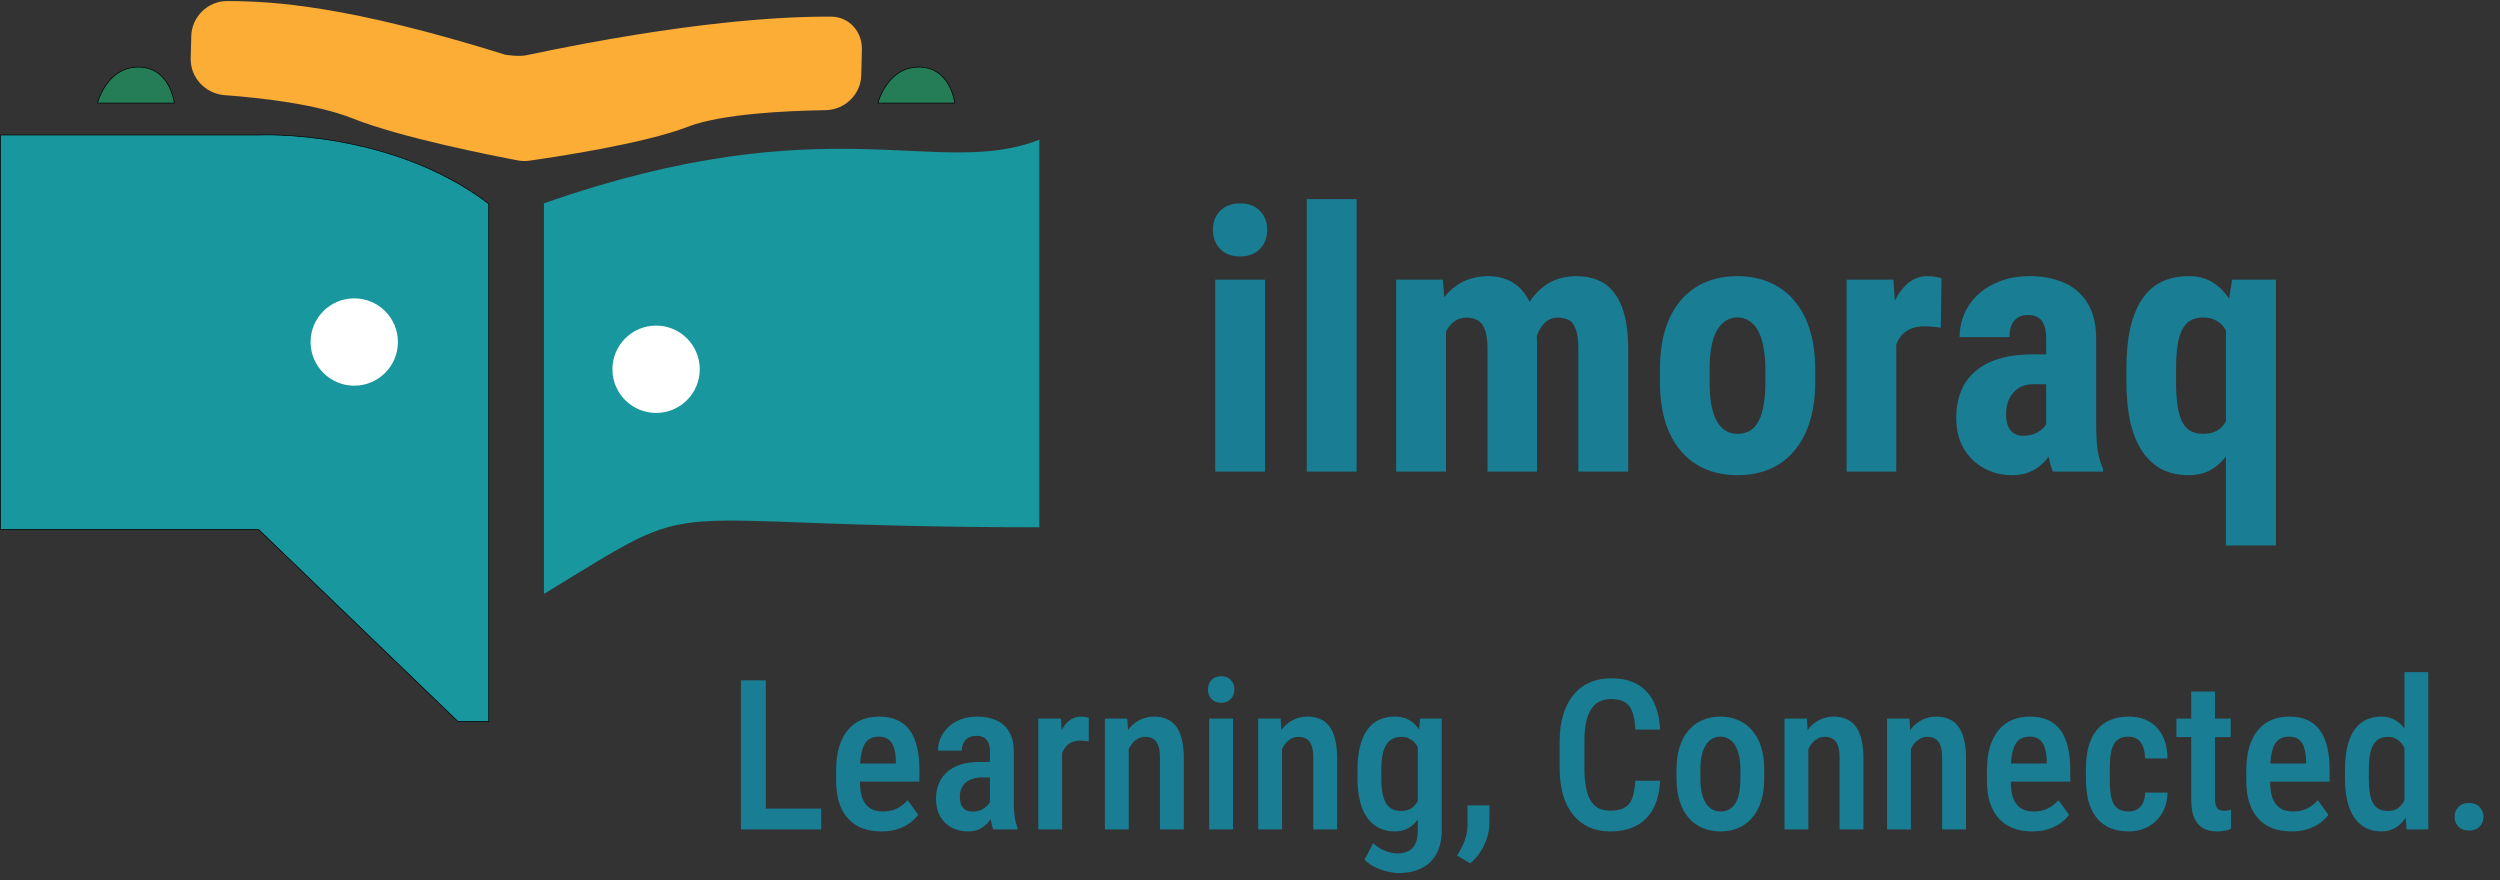 <svg width="3578" height="1260" viewBox="0 0 3578 1260" fill="none" xmlns="http://www.w3.org/2000/svg">
<rect x="0" y="0" width="3578" height="1260" fill="#333333" stroke="none"/>
<path d="M1366.5 147.5H1256.5C1256.5 147.5 1269.5 96 1315 96C1360.5 96 1366.5 147.5 1366.5 147.5Z" fill="#257D57" stroke="black"/>
<path d="M249.5 147.5H139.5C139.5 147.5 152.5 96 198 96C243.5 96 249.5 147.5 249.5 147.5Z" fill="#257D57" stroke="black"/>
<path d="M778.5 291C1186.5 148.189 1341 256.934 1487.5 200V754.635C905.5 754.635 1024 700.5 778.5 850V291Z" fill="#18979E"/>
<path d="M273.734 51.694C274.433 24.088 297.34 1.516 324.955 1.535C391.157 1.58 498.417 8.09 723.206 78.317C723.206 78.317 742.12 81.418 753.194 79.077C984.716 30.134 1124.42 23.268 1189.84 23.848C1215.42 24.076 1234.2 45.411 1233.55 70.98L1232.62 107.775C1231.92 135.38 1208.99 157.275 1181.38 157.686C1124.13 158.539 1032.09 162.955 984.177 181.507C920.904 206.008 790.009 225.395 757.023 230.024C751.904 230.743 746.794 230.62 741.714 229.667C708.396 223.413 574.24 197.279 504.331 169.358C453.351 148.997 373.195 140.017 321.539 136.176C294.001 134.129 272.231 111.082 272.929 83.477L273.734 51.694Z" fill="#FCAD36"/>
<circle cx="939" cy="528.5" r="62.5" fill="white"/>
<path d="M699.5 291.698V1032.7H655.5L370 757.698H0.5V193.198L370 193.198C370 193.198 558 183.956 699.5 291.698Z" fill="#18979E" stroke="black"/>
<circle cx="507" cy="489.5" r="62.5" fill="white"/>
<path d="M1810.55 400.273V675H1739.21V400.273H1810.55ZM1735.91 328.926C1735.91 317.923 1739.38 308.867 1746.32 301.758C1753.43 294.648 1762.99 291.094 1775.01 291.094C1786.86 291.094 1796.25 294.648 1803.19 301.758C1810.13 308.867 1813.6 317.923 1813.6 328.926C1813.6 339.928 1810.13 349.069 1803.19 356.348C1796.25 363.457 1786.86 367.012 1775.01 367.012C1762.99 367.012 1753.43 363.457 1746.32 356.348C1739.38 349.069 1735.91 339.928 1735.91 328.926ZM1941.57 285V675H1870.22V285H1941.57ZM2069.54 457.148V675H1998.19V400.273H2064.97L2069.54 457.148ZM2059.64 528.242L2039.83 528.75C2039.49 509.453 2041.19 491.68 2044.91 475.43C2048.63 459.18 2054.22 445.046 2061.67 433.027C2069.29 421.009 2078.85 411.699 2090.36 405.098C2102.04 398.496 2115.5 395.195 2130.73 395.195C2140.55 395.195 2149.69 397.057 2158.15 400.781C2166.79 404.336 2174.15 410.007 2180.24 417.793C2186.51 425.41 2191.33 435.397 2194.71 447.754C2198.1 459.941 2199.79 474.583 2199.79 491.68V675H2128.95V500.312C2128.95 488.125 2127.77 478.815 2125.4 472.383C2123.03 465.781 2119.64 461.211 2115.24 458.672C2110.84 455.964 2105.42 454.609 2098.99 454.609C2092.22 454.609 2086.3 456.471 2081.22 460.195C2076.14 463.919 2071.99 469.167 2068.78 475.938C2065.73 482.539 2063.36 490.326 2061.67 499.297C2060.14 508.268 2059.47 517.917 2059.64 528.242ZM2193.19 521.133L2167.8 524.434C2167.29 506.322 2168.82 489.395 2172.37 473.652C2175.93 457.91 2181.43 444.199 2188.88 432.52C2196.32 420.84 2205.63 411.699 2216.8 405.098C2228.15 398.496 2241.26 395.195 2256.16 395.195C2267.33 395.195 2277.49 397.057 2286.63 400.781C2295.77 404.505 2303.56 410.514 2309.99 418.809C2316.59 426.934 2321.58 437.682 2324.97 451.055C2328.52 464.258 2330.3 480.508 2330.3 499.805V675H2258.95V500.059C2258.95 487.702 2257.77 478.223 2255.4 471.621C2253.2 465.02 2249.9 460.534 2245.5 458.164C2241.1 455.794 2235.76 454.609 2229.5 454.609C2223.41 454.609 2218.07 456.302 2213.5 459.688C2209.1 463.073 2205.38 467.812 2202.33 473.906C2199.29 480 2197 487.025 2195.48 494.98C2193.95 502.936 2193.19 511.654 2193.19 521.133ZM2375.75 547.031V528.496C2375.75 506.999 2378.29 487.956 2383.37 471.367C2388.61 454.779 2396.06 440.898 2405.71 429.727C2415.36 418.385 2426.95 409.837 2440.5 404.082C2454.21 398.158 2469.53 395.195 2486.45 395.195C2503.55 395.195 2518.87 398.158 2532.41 404.082C2546.12 409.837 2557.8 418.385 2567.45 429.727C2577.27 440.898 2584.8 454.779 2590.05 471.367C2595.29 487.956 2597.92 506.999 2597.92 528.496V547.031C2597.92 568.359 2595.29 587.318 2590.05 603.906C2584.8 620.495 2577.27 634.46 2567.45 645.801C2557.8 657.142 2546.21 665.69 2532.66 671.445C2519.12 677.201 2503.89 680.078 2486.96 680.078C2470.03 680.078 2454.71 677.201 2441 671.445C2427.46 665.69 2415.78 657.142 2405.96 645.801C2396.15 634.46 2388.61 620.495 2383.37 603.906C2378.29 587.318 2375.75 568.359 2375.75 547.031ZM2446.84 528.496V547.031C2446.84 559.727 2447.69 570.729 2449.38 580.039C2451.24 589.349 2453.87 597.051 2457.25 603.145C2460.81 609.238 2465.04 613.724 2469.95 616.602C2474.86 619.479 2480.53 620.918 2486.96 620.918C2493.39 620.918 2499.15 619.479 2504.23 616.602C2509.3 613.724 2513.45 609.238 2516.67 603.145C2520.05 597.051 2522.51 589.349 2524.03 580.039C2525.72 570.729 2526.57 559.727 2526.57 547.031V528.496C2526.57 516.139 2525.64 505.306 2523.78 495.996C2521.92 486.517 2519.29 478.815 2515.91 472.891C2512.52 466.797 2508.29 462.227 2503.21 459.18C2498.3 455.964 2492.72 454.355 2486.45 454.355C2480.19 454.355 2474.6 455.964 2469.7 459.18C2464.96 462.227 2460.81 466.797 2457.25 472.891C2453.87 478.815 2451.24 486.517 2449.38 495.996C2447.69 505.306 2446.84 516.139 2446.84 528.496ZM2713.95 461.465V675H2642.86V400.273H2709.89L2713.95 461.465ZM2778.7 398.242L2777.68 469.082C2774.47 468.405 2770.57 467.897 2766 467.559C2761.6 467.22 2757.71 467.051 2754.32 467.051C2746.37 467.051 2739.6 468.32 2734.01 470.859C2728.43 473.229 2723.77 476.868 2720.05 481.777C2716.49 486.517 2713.78 492.441 2711.92 499.551C2710.06 506.66 2708.96 514.701 2708.62 523.672L2695.16 518.594C2695.16 500.651 2696.52 484.232 2699.23 469.336C2702.1 454.271 2706.34 441.237 2711.92 430.234C2717.51 419.062 2724.19 410.43 2731.98 404.336C2739.94 398.242 2748.91 395.195 2758.89 395.195C2762.28 395.195 2765.83 395.534 2769.56 396.211C2773.45 396.719 2776.5 397.396 2778.7 398.242ZM2928.5 611.777V484.824C2928.5 476.53 2927.49 469.928 2925.46 465.02C2923.6 460.111 2920.72 456.556 2916.82 454.355C2913.1 451.986 2908.53 450.801 2903.11 450.801C2897.02 450.801 2891.94 452.07 2887.88 454.609C2883.82 457.148 2880.77 460.788 2878.74 465.527C2876.88 470.267 2875.95 475.938 2875.95 482.539H2804.6C2804.6 470.69 2806.88 459.518 2811.45 449.023C2816.02 438.359 2822.71 429.049 2831.51 421.094C2840.48 412.969 2851.15 406.621 2863.5 402.051C2875.86 397.48 2889.74 395.195 2905.14 395.195C2923.43 395.195 2939.68 398.327 2953.89 404.59C2968.11 410.684 2979.37 420.417 2987.66 433.789C2995.96 447.161 3000.11 464.512 3000.11 485.84V608.223C3000.11 623.626 3000.87 636.152 3002.39 645.801C3004.08 655.449 3006.54 663.743 3009.75 670.684V675H2938.15C2934.94 667.383 2932.48 657.904 2930.79 646.562C2929.27 635.052 2928.5 623.457 2928.5 611.777ZM2937.14 507.168L2937.39 549.824H2911.24C2904.47 549.824 2898.54 550.924 2893.46 553.125C2888.56 555.326 2884.41 558.457 2881.02 562.52C2877.64 566.413 2875.1 570.983 2873.41 576.23C2871.88 581.478 2871.12 587.064 2871.12 592.988C2871.12 599.59 2872.05 605.176 2873.91 609.746C2875.78 614.316 2878.57 617.786 2882.29 620.156C2886.02 622.526 2890.42 623.711 2895.5 623.711C2903.28 623.711 2910.05 622.103 2915.81 618.887C2921.56 615.671 2925.8 611.777 2928.5 607.207C2931.38 602.637 2932.31 598.405 2931.3 594.512L2947.55 622.188C2945.52 628.451 2942.72 634.967 2939.17 641.738C2935.78 648.509 2931.47 654.772 2926.22 660.527C2920.97 666.283 2914.45 671.022 2906.67 674.746C2899.05 678.301 2889.99 680.078 2879.5 680.078C2864.77 680.078 2851.32 676.693 2839.13 669.922C2826.94 663.151 2817.29 653.672 2810.18 641.484C2803.24 629.297 2799.77 614.824 2799.77 598.066C2799.77 584.186 2801.97 571.66 2806.38 560.488C2810.95 549.147 2817.72 539.583 2826.69 531.797C2835.66 523.841 2847 517.747 2860.71 513.516C2874.42 509.284 2890.5 507.168 2908.95 507.168H2937.14ZM3185.71 780.625V456.641L3194.6 400.273H3257.31V780.625H3185.71ZM3043.27 546.523V528.242C3043.27 505.898 3045.13 486.348 3048.86 469.59C3052.75 452.832 3058.42 438.952 3065.87 427.949C3073.32 416.947 3082.62 408.737 3093.8 403.32C3104.97 397.904 3117.92 395.195 3132.64 395.195C3146.36 395.195 3158.12 398.411 3167.94 404.844C3177.92 411.276 3186.3 420.332 3193.07 432.012C3199.85 443.691 3205.18 457.487 3209.07 473.398C3213.13 489.141 3216.26 506.491 3218.46 525.449V551.855C3216.26 569.798 3213.05 586.556 3208.82 602.129C3204.75 617.702 3199.34 631.328 3192.57 643.008C3185.8 654.688 3177.5 663.828 3167.68 670.43C3157.87 676.862 3146.1 680.078 3132.39 680.078C3117.66 680.078 3104.71 677.201 3093.54 671.445C3082.54 665.521 3073.32 656.973 3065.87 645.801C3058.42 634.46 3052.75 620.495 3048.86 603.906C3045.13 587.148 3043.27 568.021 3043.27 546.523ZM3114.36 528.242V546.523C3114.36 559.219 3115.04 570.306 3116.39 579.785C3117.75 589.264 3119.86 596.966 3122.74 602.891C3125.62 608.815 3129.51 613.301 3134.42 616.348C3139.33 619.395 3145.51 620.918 3152.96 620.918C3163.11 620.918 3171.15 618.464 3177.08 613.555C3183 608.477 3187.32 601.536 3190.03 592.734C3192.9 583.763 3194.51 573.691 3194.85 562.52V514.785C3194.68 505.475 3193.75 497.096 3192.06 489.648C3190.37 482.201 3187.83 475.853 3184.44 470.605C3181.06 465.358 3176.74 461.38 3171.49 458.672C3166.41 455.794 3160.32 454.355 3153.21 454.355C3146.1 454.355 3140.01 455.794 3134.93 458.672C3130.02 461.549 3126.04 466.035 3123 472.129C3119.95 478.053 3117.75 485.671 3116.39 494.98C3115.04 504.121 3114.36 515.208 3114.36 528.242Z" fill="#197D94"/>
<path d="M1175.27 1157.26V1187H1086.64V1157.26H1175.27ZM1096.02 973.719V1187H1060.42V973.719H1096.02ZM1261.54 1189.93C1251.29 1189.93 1242.16 1188.42 1234.15 1185.39C1226.14 1182.26 1219.36 1177.67 1213.79 1171.62C1208.22 1165.47 1203.98 1157.95 1201.05 1149.06C1198.12 1140.08 1196.65 1129.68 1196.65 1117.86V1102.62C1196.65 1089.25 1198.17 1077.72 1201.19 1068.05C1204.32 1058.29 1208.62 1050.28 1214.08 1044.03C1219.55 1037.78 1226 1033.14 1233.42 1030.12C1240.94 1027.09 1249.09 1025.57 1257.88 1025.57C1267.84 1025.57 1276.49 1027.19 1283.81 1030.41C1291.13 1033.63 1297.14 1038.46 1301.83 1044.91C1306.61 1051.36 1310.13 1059.31 1312.38 1068.79C1314.72 1078.26 1315.89 1089.15 1315.89 1101.45V1118.59H1213.06V1092.81H1282.2V1089.15C1282 1081.92 1281.12 1075.72 1279.56 1070.54C1278 1065.27 1275.46 1061.27 1271.95 1058.53C1268.53 1055.7 1263.79 1054.29 1257.74 1054.29C1253.34 1054.29 1249.44 1055.12 1246.02 1056.78C1242.6 1058.44 1239.77 1061.12 1237.52 1064.83C1235.37 1068.54 1233.71 1073.52 1232.54 1079.77C1231.37 1085.93 1230.78 1093.54 1230.78 1102.62V1117.86C1230.78 1125.77 1231.47 1132.46 1232.83 1137.93C1234.3 1143.4 1236.45 1147.89 1239.28 1151.4C1242.11 1154.82 1245.53 1157.36 1249.53 1159.02C1253.63 1160.58 1258.37 1161.37 1263.74 1161.37C1271.65 1161.37 1278.44 1159.9 1284.1 1156.97C1289.87 1153.94 1294.85 1150.04 1299.04 1145.25L1314.13 1166.2C1311.3 1170.01 1307.49 1173.77 1302.71 1177.48C1297.92 1181.09 1292.11 1184.07 1285.28 1186.41C1278.54 1188.76 1270.63 1189.93 1261.54 1189.93ZM1416.82 1154.77V1075.82C1416.82 1070.35 1416.04 1065.96 1414.47 1062.63C1413.01 1059.31 1410.81 1056.92 1407.88 1055.46C1405.05 1053.89 1401.49 1053.11 1397.19 1053.11C1392.7 1053.11 1388.89 1054.04 1385.76 1055.9C1382.74 1057.75 1380.44 1060.29 1378.88 1063.51C1377.32 1066.64 1376.54 1070.25 1376.54 1074.35H1342.4C1342.4 1068.01 1343.67 1061.9 1346.21 1056.04C1348.85 1050.18 1352.61 1044.96 1357.49 1040.37C1362.38 1035.78 1368.28 1032.17 1375.22 1029.53C1382.15 1026.89 1389.87 1025.57 1398.36 1025.57C1408.52 1025.57 1417.55 1027.28 1425.46 1030.7C1433.37 1034.02 1439.57 1039.44 1444.06 1046.96C1448.65 1054.38 1450.95 1064.15 1450.95 1076.26V1150.23C1450.95 1157.56 1451.39 1164.1 1452.27 1169.86C1453.24 1175.53 1454.56 1180.46 1456.22 1184.66V1187H1421.51C1419.94 1183.19 1418.77 1178.31 1417.99 1172.35C1417.21 1166.39 1416.82 1160.54 1416.82 1154.77ZM1421.36 1090.47L1421.51 1112.59H1405.1C1400.22 1112.59 1395.82 1113.27 1391.92 1114.64C1388.01 1115.91 1384.69 1117.76 1381.96 1120.2C1379.32 1122.55 1377.27 1125.43 1375.8 1128.85C1374.44 1132.26 1373.75 1136.02 1373.75 1140.12C1373.75 1145.11 1374.44 1149.16 1375.8 1152.28C1377.27 1155.41 1379.37 1157.75 1382.1 1159.31C1384.93 1160.78 1388.35 1161.51 1392.36 1161.51C1397.82 1161.51 1402.56 1160.34 1406.56 1158C1410.67 1155.55 1413.79 1152.62 1415.94 1149.21C1418.19 1145.79 1419.06 1142.66 1418.58 1139.83L1426.34 1154.04C1425.56 1157.75 1424.09 1161.66 1421.95 1165.76C1419.89 1169.86 1417.21 1173.77 1413.89 1177.48C1410.57 1181.19 1406.56 1184.22 1401.88 1186.56C1397.19 1188.81 1391.77 1189.93 1385.62 1189.93C1376.73 1189.93 1368.82 1188.07 1361.89 1184.36C1354.95 1180.65 1349.48 1175.33 1345.48 1168.4C1341.57 1161.37 1339.62 1152.97 1339.62 1143.2C1339.62 1135.29 1340.94 1128.11 1343.58 1121.67C1346.21 1115.22 1350.12 1109.71 1355.29 1105.12C1360.47 1100.43 1366.96 1096.81 1374.78 1094.28C1382.69 1091.74 1391.92 1090.47 1402.46 1090.47H1421.36ZM1520.09 1059.12V1187H1485.96V1028.5H1518.48L1520.09 1059.12ZM1558.32 1027.48L1558.18 1061.17C1556.22 1060.68 1554.12 1060.39 1551.88 1060.29C1549.73 1060.1 1547.58 1060 1545.43 1060C1540.74 1060 1536.69 1060.83 1533.27 1062.49C1529.86 1064.15 1526.97 1066.54 1524.63 1069.67C1522.29 1072.79 1520.43 1076.55 1519.06 1080.95C1517.79 1085.34 1517.01 1090.32 1516.72 1095.89L1509.4 1096.18C1509.4 1086.22 1510.18 1076.99 1511.74 1068.49C1513.3 1059.9 1515.65 1052.43 1518.77 1046.08C1521.99 1039.64 1526 1034.61 1530.78 1030.99C1535.57 1027.38 1541.13 1025.57 1547.48 1025.57C1549.24 1025.57 1551.24 1025.77 1553.49 1026.16C1555.73 1026.55 1557.35 1026.99 1558.32 1027.48ZM1615.45 1062.34V1187H1581.32V1028.5H1613.4L1615.45 1062.34ZM1609.3 1102.04H1598.46C1598.36 1090.61 1599.58 1080.21 1602.12 1070.84C1604.66 1061.46 1608.27 1053.41 1612.96 1046.67C1617.65 1039.93 1623.26 1034.75 1629.81 1031.14C1636.45 1027.43 1643.82 1025.57 1651.93 1025.57C1658.27 1025.57 1664.04 1026.65 1669.21 1028.8C1674.48 1030.85 1678.98 1034.22 1682.69 1038.9C1686.4 1043.59 1689.23 1049.7 1691.18 1057.21C1693.23 1064.73 1694.26 1073.91 1694.26 1084.75V1187H1660.13V1084.46C1660.13 1077.04 1659.3 1071.18 1657.64 1066.88C1656.08 1062.49 1653.73 1059.36 1650.61 1057.51C1647.48 1055.55 1643.53 1054.58 1638.74 1054.58C1634.35 1054.58 1630.29 1055.85 1626.58 1058.39C1622.97 1060.83 1619.85 1064.25 1617.21 1068.64C1614.67 1072.94 1612.72 1077.97 1611.35 1083.73C1609.98 1089.39 1609.3 1095.5 1609.3 1102.04ZM1764.72 1028.5V1187H1730.59V1028.5H1764.72ZM1728.83 986.902C1728.83 981.434 1730.49 976.893 1733.81 973.279C1737.13 969.666 1741.77 967.859 1747.73 967.859C1753.68 967.859 1758.32 969.666 1761.64 973.279C1764.96 976.893 1766.62 981.434 1766.62 986.902C1766.62 992.273 1764.96 996.766 1761.64 1000.38C1758.32 1003.99 1753.68 1005.8 1747.73 1005.8C1741.77 1005.8 1737.13 1003.99 1733.81 1000.38C1730.49 996.766 1728.83 992.273 1728.83 986.902ZM1834.88 1062.34V1187H1800.75V1028.5H1832.83L1834.88 1062.34ZM1828.73 1102.04H1817.89C1817.79 1090.61 1819.02 1080.21 1821.55 1070.84C1824.09 1061.46 1827.71 1053.41 1832.39 1046.67C1837.08 1039.93 1842.7 1034.75 1849.24 1031.14C1855.88 1027.43 1863.25 1025.57 1871.36 1025.57C1877.71 1025.57 1883.47 1026.65 1888.64 1028.8C1893.92 1030.85 1898.41 1034.22 1902.12 1038.9C1905.83 1043.59 1908.66 1049.7 1910.62 1057.21C1912.67 1064.73 1913.69 1073.91 1913.69 1084.75V1187H1879.56V1084.46C1879.56 1077.04 1878.73 1071.18 1877.07 1066.88C1875.51 1062.49 1873.17 1059.36 1870.04 1057.51C1866.92 1055.55 1862.96 1054.58 1858.18 1054.58C1853.78 1054.58 1849.73 1055.85 1846.02 1058.39C1842.4 1060.83 1839.28 1064.25 1836.64 1068.64C1834.1 1072.94 1832.15 1077.97 1830.78 1083.73C1829.42 1089.39 1828.73 1095.5 1828.73 1102.04ZM2032.49 1028.5H2063.4V1187.59C2063.4 1201.84 2060.76 1213.51 2055.49 1222.6C2050.31 1231.78 2043.09 1238.56 2033.81 1242.96C2024.53 1247.35 2013.79 1249.55 2001.58 1249.55C1997.09 1249.55 1991.77 1248.82 1985.62 1247.35C1979.46 1245.89 1973.46 1243.74 1967.6 1240.91C1961.74 1238.07 1956.86 1234.56 1952.95 1230.36L1965.4 1206.63C1969.99 1211.32 1975.41 1214.93 1981.66 1217.47C1987.91 1220.11 1993.92 1221.42 1999.68 1221.42C2005.93 1221.42 2011.2 1220.35 2015.5 1218.2C2019.89 1216.15 2023.26 1212.68 2025.61 1207.8C2027.95 1203.02 2029.12 1196.52 2029.12 1188.32V1064.39L2032.49 1028.5ZM1942.84 1114.2V1101.75C1942.84 1088.76 1944.06 1077.53 1946.51 1068.05C1948.95 1058.48 1952.46 1050.53 1957.05 1044.18C1961.64 1037.83 1967.26 1033.14 1973.9 1030.12C1980.54 1027.09 1987.96 1025.57 1996.16 1025.57C2004.66 1025.57 2011.84 1027.38 2017.7 1030.99C2023.65 1034.51 2028.49 1039.54 2032.2 1046.08C2036.01 1052.62 2038.99 1060.44 2041.13 1069.52C2043.28 1078.5 2044.85 1088.56 2045.82 1099.7V1116.98C2044.85 1127.72 2043.19 1137.59 2040.84 1146.57C2038.5 1155.46 2035.32 1163.12 2031.32 1169.57C2027.41 1176.01 2022.53 1181.04 2016.67 1184.66C2010.91 1188.17 2003.98 1189.93 1995.87 1189.93C1987.77 1189.93 1980.44 1188.32 1973.9 1185.1C1967.36 1181.87 1961.74 1177.09 1957.05 1170.74C1952.46 1164.39 1948.95 1156.53 1946.51 1147.16C1944.06 1137.68 1942.84 1126.7 1942.84 1114.2ZM1976.97 1101.75V1114.2C1976.97 1122.3 1977.51 1129.29 1978.59 1135.14C1979.76 1141 1981.47 1145.84 1983.71 1149.65C1985.96 1153.36 1988.89 1156.14 1992.5 1158C1996.12 1159.75 2000.41 1160.63 2005.39 1160.63C2011.94 1160.63 2017.21 1159.07 2021.21 1155.95C2025.31 1152.82 2028.44 1148.62 2030.59 1143.35C2032.83 1137.98 2034.4 1132.02 2035.28 1125.48V1091.35C2034.79 1086.17 2033.81 1081.38 2032.35 1076.99C2030.98 1072.5 2029.07 1068.59 2026.63 1065.27C2024.29 1061.95 2021.36 1059.36 2017.84 1057.51C2014.43 1055.55 2010.37 1054.58 2005.69 1054.58C2000.8 1054.58 1996.51 1055.55 1992.79 1057.51C1989.18 1059.36 1986.2 1062.24 1983.86 1066.15C1981.52 1069.96 1979.76 1074.84 1978.59 1080.8C1977.51 1086.66 1976.97 1093.64 1976.97 1101.75ZM2131.81 1152.72L2131.66 1178.21C2131.66 1188.37 2129.17 1198.72 2124.19 1209.27C2119.21 1219.91 2112.57 1228.7 2104.27 1235.63L2085.37 1224.5C2088.11 1220.11 2090.6 1215.66 2092.84 1211.17C2095.09 1206.68 2096.9 1201.84 2098.26 1196.67C2099.63 1191.59 2100.31 1185.93 2100.31 1179.68V1152.72H2131.81ZM2340.4 1117.42H2375.85C2375.17 1132.85 2372.04 1145.98 2366.48 1156.82C2360.91 1167.57 2352.9 1175.77 2342.45 1181.43C2332.1 1187.1 2319.46 1189.93 2304.51 1189.93C2293.19 1189.93 2283.03 1187.88 2274.04 1183.78C2265.16 1179.68 2257.59 1173.77 2251.34 1166.05C2245.09 1158.24 2240.3 1148.72 2236.98 1137.49C2233.76 1126.26 2232.15 1113.51 2232.15 1099.26V1061.46C2232.15 1047.21 2233.81 1034.46 2237.13 1023.23C2240.55 1012 2245.43 1002.48 2251.78 994.666C2258.13 986.854 2265.84 980.945 2274.92 976.941C2284.1 972.84 2294.46 970.789 2305.98 970.789C2320.72 970.789 2333.13 973.621 2343.19 979.285C2353.24 984.949 2361.01 993.25 2366.48 1004.19C2371.95 1015.12 2375.12 1028.46 2376 1044.18H2340.55C2340.06 1033.53 2338.6 1025.04 2336.15 1018.69C2333.81 1012.24 2330.2 1007.61 2325.31 1004.77C2320.53 1001.94 2314.08 1000.53 2305.98 1000.53C2299.24 1000.53 2293.43 1001.79 2288.55 1004.33C2283.76 1006.87 2279.81 1010.68 2276.68 1015.76C2273.65 1020.74 2271.36 1027.04 2269.8 1034.66C2268.33 1042.18 2267.6 1051.01 2267.6 1061.17V1099.26C2267.6 1109.02 2268.23 1117.66 2269.5 1125.18C2270.77 1132.7 2272.82 1139.1 2275.66 1144.37C2278.49 1149.55 2282.25 1153.5 2286.94 1156.24C2291.62 1158.88 2297.48 1160.19 2304.51 1160.19C2312.91 1160.19 2319.6 1158.88 2324.58 1156.24C2329.66 1153.6 2333.42 1149.16 2335.86 1142.91C2338.3 1136.66 2339.82 1128.16 2340.4 1117.42ZM2399.44 1114.2V1101.45C2399.44 1089.15 2400.95 1078.26 2403.98 1068.79C2407 1059.31 2411.3 1051.4 2416.87 1045.06C2422.53 1038.61 2429.17 1033.78 2436.79 1030.55C2444.41 1027.23 2452.8 1025.57 2461.98 1025.57C2471.36 1025.57 2479.86 1027.23 2487.47 1030.55C2495.19 1033.78 2501.83 1038.61 2507.39 1045.06C2513.06 1051.4 2517.4 1059.31 2520.43 1068.79C2523.46 1078.26 2524.97 1089.15 2524.97 1101.45V1114.2C2524.97 1126.5 2523.46 1137.39 2520.43 1146.86C2517.4 1156.34 2513.06 1164.29 2507.39 1170.74C2501.83 1177.09 2495.24 1181.87 2487.62 1185.1C2480 1188.32 2471.55 1189.93 2462.28 1189.93C2453.1 1189.93 2444.65 1188.32 2436.94 1185.1C2429.32 1181.87 2422.68 1177.09 2417.01 1170.74C2411.35 1164.29 2407 1156.34 2403.98 1146.86C2400.95 1137.39 2399.44 1126.5 2399.44 1114.2ZM2433.57 1101.45V1114.2C2433.57 1122.11 2434.25 1129.04 2435.62 1135C2436.98 1140.86 2438.94 1145.74 2441.48 1149.65C2444.02 1153.55 2447.04 1156.48 2450.56 1158.44C2454.07 1160.39 2457.98 1161.37 2462.28 1161.37C2467.06 1161.37 2471.21 1160.39 2474.73 1158.44C2478.34 1156.48 2481.32 1153.55 2483.66 1149.65C2486.11 1145.74 2487.91 1140.86 2489.08 1135C2490.26 1129.04 2490.84 1122.11 2490.84 1114.2V1101.45C2490.84 1093.64 2490.16 1086.8 2488.79 1080.95C2487.42 1074.99 2485.47 1070.06 2482.93 1066.15C2480.39 1062.15 2477.32 1059.17 2473.7 1057.21C2470.19 1055.26 2466.28 1054.29 2461.98 1054.29C2457.79 1054.29 2453.93 1055.26 2450.41 1057.21C2446.99 1059.17 2444.02 1062.15 2441.48 1066.15C2438.94 1070.06 2436.98 1074.99 2435.62 1080.95C2434.25 1086.8 2433.57 1093.64 2433.57 1101.45ZM2588.11 1062.34V1187H2553.98V1028.5H2586.06L2588.11 1062.34ZM2581.96 1102.04H2571.12C2571.02 1090.61 2572.24 1080.21 2574.78 1070.84C2577.32 1061.46 2580.93 1053.41 2585.62 1046.67C2590.3 1039.93 2595.92 1034.75 2602.46 1031.14C2609.1 1027.43 2616.48 1025.57 2624.58 1025.57C2630.93 1025.57 2636.69 1026.65 2641.87 1028.8C2647.14 1030.85 2651.63 1034.22 2655.34 1038.9C2659.05 1043.59 2661.89 1049.7 2663.84 1057.21C2665.89 1064.73 2666.92 1073.91 2666.92 1084.75V1187H2632.79V1084.46C2632.79 1077.04 2631.96 1071.18 2630.29 1066.88C2628.73 1062.49 2626.39 1059.36 2623.26 1057.51C2620.14 1055.55 2616.18 1054.58 2611.4 1054.58C2607 1054.58 2602.95 1055.85 2599.24 1058.39C2595.63 1060.83 2592.5 1064.25 2589.87 1068.64C2587.33 1072.94 2585.37 1077.97 2584.01 1083.73C2582.64 1089.39 2581.96 1095.5 2581.96 1102.04ZM2734.88 1062.34V1187H2700.75V1028.5H2732.83L2734.88 1062.34ZM2728.73 1102.04H2717.89C2717.79 1090.61 2719.02 1080.21 2721.55 1070.84C2724.09 1061.46 2727.71 1053.41 2732.39 1046.67C2737.08 1039.93 2742.7 1034.75 2749.24 1031.14C2755.88 1027.43 2763.25 1025.57 2771.36 1025.57C2777.71 1025.57 2783.47 1026.65 2788.64 1028.8C2793.92 1030.85 2798.41 1034.22 2802.12 1038.9C2805.83 1043.59 2808.66 1049.7 2810.62 1057.21C2812.67 1064.73 2813.69 1073.91 2813.69 1084.75V1187H2779.56V1084.46C2779.56 1077.04 2778.73 1071.18 2777.07 1066.88C2775.51 1062.49 2773.17 1059.36 2770.04 1057.51C2766.92 1055.55 2762.96 1054.58 2758.18 1054.58C2753.78 1054.58 2749.73 1055.85 2746.02 1058.39C2742.4 1060.83 2739.28 1064.25 2736.64 1068.64C2734.1 1072.94 2732.15 1077.97 2730.78 1083.73C2729.42 1089.39 2728.73 1095.5 2728.73 1102.04ZM2908.62 1189.93C2898.36 1189.93 2889.23 1188.42 2881.22 1185.39C2873.21 1182.26 2866.43 1177.67 2860.86 1171.62C2855.29 1165.47 2851.05 1157.95 2848.12 1149.06C2845.19 1140.08 2843.72 1129.68 2843.72 1117.86V1102.62C2843.72 1089.25 2845.24 1077.72 2848.26 1068.05C2851.39 1058.29 2855.69 1050.28 2861.15 1044.03C2866.62 1037.78 2873.07 1033.14 2880.49 1030.12C2888.01 1027.09 2896.16 1025.57 2904.95 1025.57C2914.91 1025.57 2923.56 1027.19 2930.88 1030.41C2938.21 1033.63 2944.21 1038.46 2948.9 1044.91C2953.68 1051.36 2957.2 1059.31 2959.45 1068.79C2961.79 1078.26 2962.96 1089.15 2962.96 1101.45V1118.59H2860.13V1092.81H2929.27V1089.15C2929.07 1081.92 2928.2 1075.72 2926.63 1070.54C2925.07 1065.27 2922.53 1061.27 2919.02 1058.53C2915.6 1055.7 2910.86 1054.29 2904.81 1054.29C2900.41 1054.29 2896.51 1055.12 2893.09 1056.78C2889.67 1058.44 2886.84 1061.12 2884.59 1064.83C2882.44 1068.54 2880.78 1073.52 2879.61 1079.77C2878.44 1085.93 2877.85 1093.54 2877.85 1102.62V1117.86C2877.85 1125.77 2878.54 1132.46 2879.9 1137.93C2881.37 1143.4 2883.52 1147.89 2886.35 1151.4C2889.18 1154.82 2892.6 1157.36 2896.6 1159.02C2900.71 1160.58 2905.44 1161.37 2910.81 1161.37C2918.72 1161.37 2925.51 1159.9 2931.17 1156.97C2936.94 1153.94 2941.92 1150.04 2946.12 1145.25L2961.2 1166.2C2958.37 1170.01 2954.56 1173.77 2949.78 1177.48C2944.99 1181.09 2939.18 1184.07 2932.35 1186.41C2925.61 1188.76 2917.7 1189.93 2908.62 1189.93ZM3046.6 1161.37C3051 1161.37 3054.9 1160.44 3058.32 1158.58C3061.84 1156.73 3064.62 1153.85 3066.67 1149.94C3068.72 1145.94 3069.85 1140.76 3070.04 1134.41H3102.12C3101.93 1145.64 3099.34 1155.46 3094.36 1163.86C3089.38 1172.16 3082.74 1178.6 3074.44 1183.19C3066.23 1187.68 3057.1 1189.93 3047.04 1189.93C3036.59 1189.93 3027.46 1188.27 3019.65 1184.95C3011.94 1181.53 3005.54 1176.6 3000.46 1170.15C2995.38 1163.71 2991.57 1155.9 2989.04 1146.72C2986.59 1137.44 2985.37 1126.84 2985.37 1114.93V1100.57C2985.37 1088.76 2986.59 1078.21 2989.04 1068.93C2991.57 1059.66 2995.38 1051.79 3000.46 1045.35C3005.54 1038.9 3011.94 1034.02 3019.65 1030.7C3027.37 1027.28 3036.45 1025.57 3046.9 1025.57C3058.03 1025.57 3067.65 1027.92 3075.75 1032.61C3083.96 1037.2 3090.35 1043.93 3094.94 1052.82C3099.53 1061.71 3101.93 1072.6 3102.12 1085.49H3070.04C3069.85 1078.65 3068.82 1072.94 3066.96 1068.35C3065.11 1063.66 3062.47 1060.14 3059.05 1057.8C3055.73 1055.46 3051.54 1054.29 3046.46 1054.29C3040.89 1054.29 3036.3 1055.36 3032.69 1057.51C3029.17 1059.56 3026.44 1062.59 3024.48 1066.59C3022.63 1070.59 3021.31 1075.48 3020.53 1081.24C3019.85 1086.9 3019.5 1093.35 3019.5 1100.57V1114.93C3019.5 1122.35 3019.85 1128.94 3020.53 1134.71C3021.21 1140.37 3022.48 1145.2 3024.34 1149.21C3026.29 1153.21 3029.07 1156.24 3032.69 1158.29C3036.3 1160.34 3040.94 1161.37 3046.6 1161.37ZM3192.65 1028.5V1054.87H3114.87V1028.5H3192.65ZM3136.11 989.686H3170.09V1142.76C3170.09 1147.64 3170.63 1151.36 3171.7 1153.89C3172.78 1156.43 3174.29 1158.14 3176.24 1159.02C3178.2 1159.9 3180.49 1160.34 3183.13 1160.34C3185.08 1160.34 3186.98 1160.19 3188.84 1159.9C3190.79 1159.51 3192.21 1159.17 3193.09 1158.88V1186.41C3190.55 1187.39 3187.62 1188.22 3184.3 1188.9C3180.98 1189.59 3176.97 1189.93 3172.29 1189.93C3165.35 1189.93 3159.15 1188.51 3153.68 1185.68C3148.21 1182.75 3143.92 1178.02 3140.79 1171.47C3137.67 1164.83 3136.11 1156.04 3136.11 1145.11V989.686ZM3279.81 1189.93C3269.55 1189.93 3260.42 1188.42 3252.41 1185.39C3244.41 1182.26 3237.62 1177.67 3232.05 1171.62C3226.49 1165.47 3222.24 1157.95 3219.31 1149.06C3216.38 1140.08 3214.91 1129.68 3214.91 1117.86V1102.62C3214.91 1089.25 3216.43 1077.72 3219.46 1068.05C3222.58 1058.29 3226.88 1050.28 3232.35 1044.03C3237.81 1037.78 3244.26 1033.14 3251.68 1030.12C3259.2 1027.09 3267.36 1025.57 3276.14 1025.57C3286.11 1025.57 3294.75 1027.19 3302.07 1030.41C3309.4 1033.63 3315.4 1038.46 3320.09 1044.91C3324.88 1051.36 3328.39 1059.31 3330.64 1068.79C3332.98 1078.26 3334.15 1089.15 3334.15 1101.45V1118.59H3231.32V1092.81H3300.46V1089.15C3300.27 1081.92 3299.39 1075.72 3297.82 1070.54C3296.26 1065.27 3293.72 1061.27 3290.21 1058.53C3286.79 1055.7 3282.05 1054.29 3276 1054.29C3271.6 1054.29 3267.7 1055.12 3264.28 1056.78C3260.86 1058.44 3258.03 1061.12 3255.78 1064.83C3253.63 1068.54 3251.97 1073.52 3250.8 1079.77C3249.63 1085.93 3249.04 1093.54 3249.04 1102.62V1117.86C3249.04 1125.77 3249.73 1132.46 3251.1 1137.93C3252.56 1143.4 3254.71 1147.89 3257.54 1151.4C3260.37 1154.82 3263.79 1157.36 3267.79 1159.02C3271.9 1160.58 3276.63 1161.37 3282 1161.37C3289.91 1161.37 3296.7 1159.9 3302.37 1156.97C3308.13 1153.94 3313.11 1150.04 3317.31 1145.25L3332.39 1166.2C3329.56 1170.01 3325.75 1173.77 3320.97 1177.48C3316.18 1181.09 3310.37 1184.07 3303.54 1186.41C3296.8 1188.76 3288.89 1189.93 3279.81 1189.93ZM3441.23 1153.89V962H3475.36V1187L3444.46 1187.15L3441.23 1153.89ZM3356.12 1114.2V1101.75C3356.12 1088.76 3357.3 1077.53 3359.64 1068.05C3361.98 1058.48 3365.4 1050.53 3369.89 1044.18C3374.48 1037.83 3380 1033.14 3386.45 1030.12C3392.89 1027.09 3400.17 1025.57 3408.27 1025.57C3416.18 1025.57 3423.02 1027.38 3428.78 1030.99C3434.54 1034.51 3439.43 1039.54 3443.43 1046.08C3447.43 1052.62 3450.61 1060.44 3452.95 1069.52C3455.39 1078.5 3457.05 1088.56 3457.93 1099.7V1116.98C3456.86 1127.72 3455.15 1137.59 3452.8 1146.57C3450.46 1155.46 3447.29 1163.12 3443.28 1169.57C3439.28 1176.01 3434.35 1181.04 3428.49 1184.66C3422.73 1188.17 3415.94 1189.93 3408.13 1189.93C3400.02 1189.93 3392.75 1188.32 3386.3 1185.1C3379.95 1181.87 3374.48 1177.09 3369.89 1170.74C3365.4 1164.39 3361.98 1156.53 3359.64 1147.16C3357.3 1137.68 3356.12 1126.7 3356.12 1114.2ZM3390.26 1101.75V1114.2C3390.26 1122.3 3390.74 1129.29 3391.72 1135.14C3392.7 1141 3394.26 1145.84 3396.41 1149.65C3398.56 1153.36 3401.39 1156.14 3404.9 1158C3408.42 1159.75 3412.67 1160.63 3417.65 1160.63C3423.9 1160.63 3428.98 1159.07 3432.88 1155.95C3436.89 1152.82 3439.96 1148.62 3442.11 1143.35C3444.36 1137.98 3445.92 1132.02 3446.8 1125.48V1091.35C3446.31 1086.17 3445.33 1081.38 3443.87 1076.99C3442.4 1072.5 3440.5 1068.59 3438.16 1065.27C3435.81 1061.95 3432.93 1059.36 3429.51 1057.51C3426.19 1055.55 3422.29 1054.58 3417.79 1054.58C3412.81 1054.58 3408.57 1055.55 3405.05 1057.51C3401.54 1059.36 3398.7 1062.24 3396.55 1066.15C3394.41 1069.96 3392.79 1074.84 3391.72 1080.8C3390.74 1086.66 3390.26 1093.64 3390.26 1101.75ZM3513.01 1169.13C3513.01 1163.46 3514.82 1158.73 3518.43 1154.92C3522.14 1151.11 3527.22 1149.21 3533.66 1149.21C3540.11 1149.21 3545.14 1151.11 3548.75 1154.92C3552.46 1158.73 3554.32 1163.46 3554.32 1169.13C3554.32 1174.6 3552.46 1179.24 3548.75 1183.04C3545.14 1186.85 3540.11 1188.76 3533.66 1188.76C3527.22 1188.76 3522.14 1186.85 3518.43 1183.04C3514.82 1179.24 3513.01 1174.6 3513.01 1169.13Z" fill="#197D94"/>
</svg>
